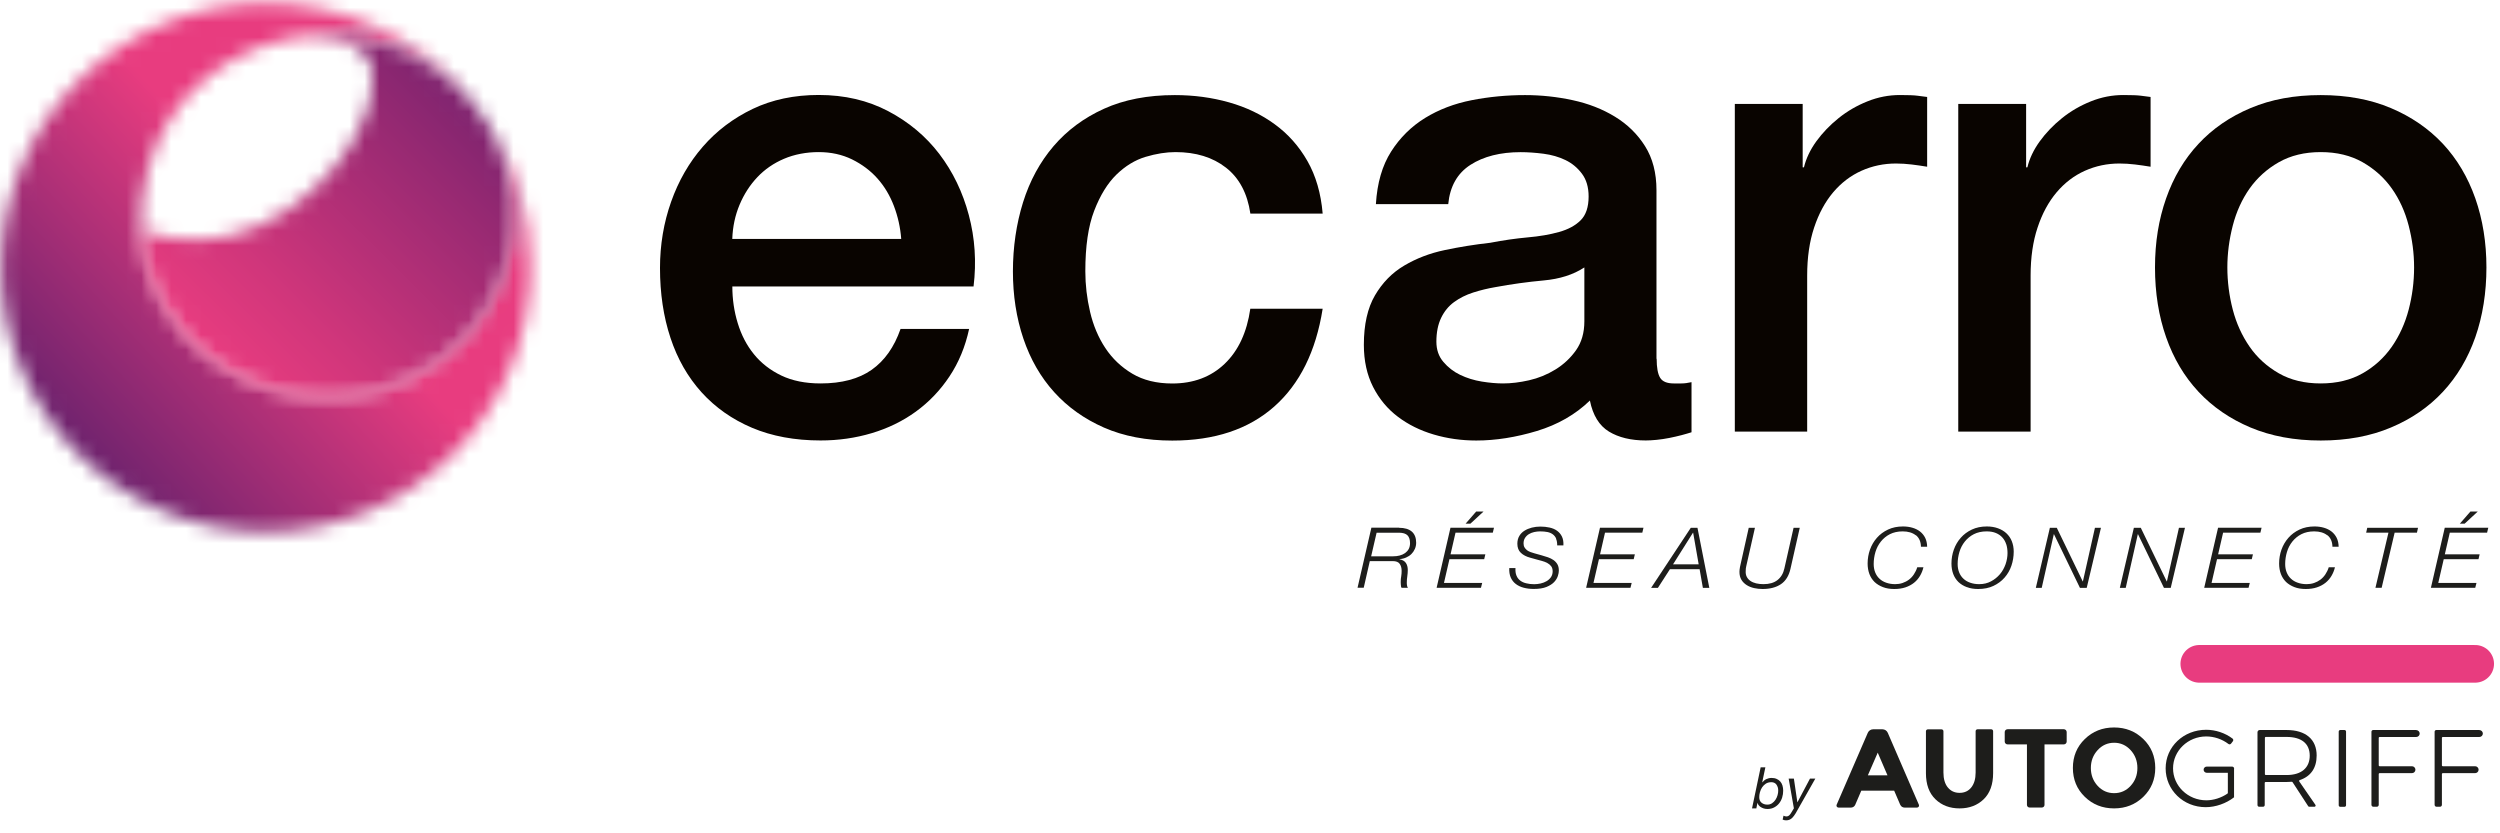 <svg width="168" height="56" viewBox="0 0 168 56" fill="none" xmlns="http://www.w3.org/2000/svg">
<path d="M49.213 19.25C49.213 20.102 49.332 20.925 49.577 21.72C49.818 22.515 50.181 23.212 50.667 23.807C51.148 24.402 51.761 24.878 52.499 25.233C53.238 25.588 54.12 25.767 55.145 25.767C56.565 25.767 57.712 25.461 58.578 24.85C59.443 24.239 60.092 23.326 60.517 22.103H65.125C64.868 23.297 64.427 24.361 63.803 25.298C63.178 26.236 62.423 27.023 61.541 27.663C60.66 28.302 59.672 28.783 58.578 29.109C57.484 29.436 56.337 29.599 55.145 29.599C53.41 29.599 51.875 29.313 50.536 28.747C49.201 28.18 48.07 27.385 47.144 26.362C46.221 25.339 45.523 24.12 45.054 22.698C44.584 21.279 44.352 19.714 44.352 18.011C44.352 16.449 44.601 14.966 45.099 13.559C45.597 12.153 46.307 10.918 47.233 9.854C48.156 8.791 49.275 7.947 50.581 7.319C51.887 6.696 53.369 6.382 55.018 6.382C56.753 6.382 58.308 6.744 59.688 7.47C61.068 8.196 62.211 9.153 63.121 10.344C64.031 11.538 64.693 12.907 65.105 14.456C65.517 16.005 65.624 17.603 65.423 19.25H49.213ZM60.562 16.058C60.505 15.292 60.341 14.554 60.072 13.845C59.802 13.136 59.431 12.516 58.961 11.99C58.492 11.464 57.925 11.041 57.255 10.71C56.586 10.384 55.839 10.221 55.014 10.221C54.19 10.221 53.385 10.372 52.687 10.67C51.989 10.967 51.393 11.379 50.895 11.905C50.397 12.431 49.997 13.05 49.699 13.759C49.401 14.469 49.238 15.235 49.209 16.058H60.557H60.562Z" fill="#090400"/>
<path d="M84.025 14.354C83.825 12.993 83.278 11.962 82.384 11.265C81.49 10.568 80.36 10.221 78.992 10.221C78.368 10.221 77.698 10.327 76.988 10.539C76.278 10.751 75.624 11.151 75.024 11.733C74.428 12.316 73.93 13.123 73.53 14.163C73.13 15.198 72.934 16.555 72.934 18.231C72.934 19.14 73.04 20.049 73.253 20.957C73.465 21.866 73.808 22.677 74.277 23.387C74.747 24.096 75.351 24.671 76.09 25.111C76.829 25.551 77.727 25.771 78.776 25.771C80.196 25.771 81.372 25.331 82.294 24.451C83.217 23.57 83.793 22.335 84.021 20.745H88.883C88.43 23.615 87.34 25.808 85.621 27.328C83.899 28.849 81.617 29.607 78.776 29.607C77.041 29.607 75.51 29.313 74.187 28.734C72.865 28.152 71.75 27.357 70.84 26.35C69.93 25.343 69.24 24.141 68.77 22.751C68.301 21.361 68.068 19.853 68.068 18.235C68.068 16.616 68.297 15.039 68.75 13.592C69.203 12.145 69.889 10.886 70.799 9.822C71.71 8.758 72.84 7.918 74.192 7.307C75.543 6.696 77.127 6.39 78.947 6.39C80.225 6.39 81.441 6.553 82.593 6.879C83.744 7.205 84.768 7.694 85.662 8.35C86.56 9.003 87.291 9.826 87.858 10.82C88.426 11.815 88.769 12.993 88.883 14.354H84.021H84.025Z" fill="#090400"/>
<path d="M111.327 24.108C111.327 24.703 111.405 25.131 111.56 25.384C111.715 25.641 112.021 25.767 112.478 25.767H112.989C113.189 25.767 113.417 25.739 113.67 25.681V29.048C113.499 29.105 113.278 29.166 113.009 29.24C112.74 29.309 112.462 29.374 112.176 29.431C111.89 29.488 111.605 29.529 111.323 29.558C111.037 29.586 110.796 29.599 110.596 29.599C109.6 29.599 108.776 29.399 108.123 29.003C107.47 28.604 107.041 27.911 106.841 26.916C105.873 27.854 104.686 28.535 103.277 28.963C101.869 29.387 100.51 29.603 99.203 29.603C98.207 29.603 97.256 29.468 96.346 29.199C95.436 28.93 94.631 28.531 93.937 28.005C93.239 27.479 92.684 26.811 92.272 26.003C91.86 25.192 91.651 24.251 91.651 23.171C91.651 21.809 91.9 20.701 92.398 19.849C92.896 18.997 93.55 18.328 94.362 17.848C95.174 17.366 96.081 17.016 97.093 16.804C98.101 16.592 99.118 16.429 100.142 16.315C101.024 16.144 101.861 16.026 102.661 15.952C103.457 15.883 104.159 15.761 104.771 15.589C105.384 15.418 105.865 15.157 106.22 14.803C106.576 14.448 106.755 13.914 106.755 13.205C106.755 12.581 106.604 12.068 106.306 11.672C106.008 11.273 105.637 10.967 105.196 10.755C104.755 10.543 104.265 10.401 103.722 10.331C103.183 10.262 102.669 10.225 102.187 10.225C100.824 10.225 99.697 10.511 98.816 11.077C97.934 11.644 97.436 12.524 97.321 13.719H92.46C92.545 12.3 92.888 11.118 93.484 10.185C94.08 9.247 94.844 8.497 95.766 7.927C96.689 7.36 97.734 6.96 98.901 6.732C100.069 6.504 101.261 6.39 102.485 6.39C103.567 6.39 104.632 6.504 105.686 6.732C106.739 6.96 107.682 7.327 108.523 7.841C109.36 8.35 110.037 9.011 110.547 9.822C111.058 10.633 111.315 11.619 111.315 12.781V24.112L111.327 24.108ZM106.465 17.974C105.726 18.459 104.816 18.748 103.734 18.846C102.653 18.944 101.571 19.095 100.493 19.294C99.983 19.38 99.485 19.502 98.999 19.657C98.513 19.812 98.089 20.028 97.717 20.297C97.346 20.566 97.056 20.921 96.844 21.361C96.632 21.801 96.525 22.335 96.525 22.959C96.525 23.497 96.68 23.953 96.995 24.32C97.309 24.691 97.685 24.98 98.126 25.192C98.567 25.404 99.048 25.555 99.575 25.641C100.101 25.726 100.579 25.767 101.003 25.767C101.542 25.767 102.126 25.698 102.755 25.555C103.379 25.413 103.971 25.172 104.526 24.83C105.082 24.487 105.543 24.055 105.914 23.529C106.282 23.004 106.469 22.36 106.469 21.593V17.974H106.465Z" fill="#090400"/>
<path d="M116.576 6.985H121.14V11.244H121.226C121.369 10.649 121.646 10.066 122.058 9.496C122.471 8.929 122.969 8.407 123.553 7.939C124.136 7.47 124.781 7.095 125.496 6.81C126.206 6.524 126.933 6.386 127.671 6.386C128.239 6.386 128.631 6.402 128.843 6.431C129.055 6.459 129.276 6.488 129.504 6.516V11.204C129.165 11.146 128.814 11.098 128.459 11.053C128.104 11.012 127.757 10.988 127.414 10.988C126.59 10.988 125.814 11.151 125.087 11.477C124.361 11.803 123.728 12.288 123.189 12.924C122.65 13.564 122.222 14.35 121.911 15.288C121.597 16.225 121.442 17.305 121.442 18.524V29.003H116.58V6.981L116.576 6.985Z" fill="#090400"/>
<path d="M131.591 6.985H136.155V11.244H136.24C136.383 10.649 136.661 10.066 137.073 9.496C137.485 8.929 137.983 8.407 138.567 7.939C139.151 7.47 139.796 7.095 140.51 6.81C141.221 6.524 141.947 6.386 142.686 6.386C143.253 6.386 143.645 6.402 143.858 6.431C144.07 6.459 144.29 6.488 144.519 6.516V11.204C144.176 11.146 143.829 11.098 143.474 11.053C143.119 11.012 142.772 10.988 142.429 10.988C141.604 10.988 140.829 11.151 140.102 11.477C139.375 11.803 138.743 12.288 138.204 12.924C137.665 13.564 137.236 14.35 136.926 15.288C136.612 16.225 136.457 17.305 136.457 18.524V29.003H131.595V6.981L131.591 6.985Z" fill="#090400"/>
<path d="M155.952 29.603C154.189 29.603 152.617 29.309 151.238 28.73C149.858 28.148 148.69 27.345 147.739 26.326C146.784 25.302 146.061 24.084 145.563 22.661C145.065 21.243 144.816 19.678 144.816 17.974C144.816 16.27 145.065 14.75 145.563 13.331C146.061 11.913 146.784 10.69 147.739 9.667C148.69 8.644 149.858 7.841 151.238 7.262C152.617 6.679 154.189 6.39 155.952 6.39C157.716 6.39 159.287 6.679 160.667 7.262C162.047 7.845 163.21 8.648 164.166 9.667C165.117 10.69 165.843 11.913 166.341 13.331C166.839 14.754 167.088 16.299 167.088 17.974C167.088 19.649 166.839 21.239 166.341 22.661C165.843 24.084 165.117 25.302 164.166 26.326C163.214 27.349 162.047 28.152 160.667 28.73C159.287 29.313 157.716 29.603 155.952 29.603ZM155.952 25.767C157.034 25.767 157.973 25.539 158.769 25.086C159.565 24.634 160.218 24.035 160.733 23.297C161.243 22.559 161.622 21.728 161.863 20.807C162.104 19.886 162.227 18.94 162.227 17.974C162.227 17.008 162.104 16.099 161.863 15.161C161.622 14.224 161.243 13.392 160.733 12.671C160.222 11.945 159.565 11.358 158.769 10.902C157.973 10.45 157.034 10.221 155.952 10.221C154.871 10.221 153.932 10.45 153.136 10.902C152.34 11.354 151.687 11.945 151.172 12.671C150.662 13.396 150.282 14.228 150.042 15.161C149.801 16.099 149.678 17.036 149.678 17.974C149.678 18.911 149.801 19.886 150.042 20.807C150.282 21.728 150.662 22.559 151.172 23.297C151.683 24.035 152.34 24.63 153.136 25.086C153.932 25.543 154.871 25.767 155.952 25.767Z" fill="#090400"/>
<mask id="mask0_377_244" style="mask-type:luminance" maskUnits="userSpaceOnUse" x="0" y="0" width="36" height="36">
<path d="M0.077 17.974C0.077 27.781 8.037 35.729 17.859 35.729C27.68 35.729 35.641 27.781 35.641 17.974C35.641 14.411 34.591 11.098 32.783 8.318C33.244 9.088 33.632 9.965 33.971 11.037C36.057 17.648 31.848 24.504 25.443 26.24C20.68 27.532 15.548 25.983 12.389 22.417C11.283 21.169 10.421 19.678 9.899 17.974C9.699 17.326 9.572 16.657 9.511 15.989C9.495 15.838 9.482 15.683 9.478 15.532C9.274 9.822 12.307 5.102 17.565 3.113C18.581 2.73 19.892 2.469 20.569 2.416C20.569 2.416 26.921 1.283 31.693 6.814C29.966 4.682 27.778 2.97 25.252 1.821L25.231 1.813C22.986 0.789 20.492 0.223 17.863 0.223C8.041 0.223 0.081 8.171 0.081 17.978" fill="white"/>
</mask>
<g mask="url(#mask0_377_244)">
<path d="M19.706 -17.665L-17.637 16.359L16.422 53.627L53.765 19.604L19.706 -17.665Z" fill="url(#paint0_linear_377_244)"/>
</g>
<mask id="mask1_377_244" style="mask-type:luminance" maskUnits="userSpaceOnUse" x="9" y="2" width="26" height="25">
<path d="M20.566 2.416C20.566 2.416 21.108 2.399 21.819 2.493C22.243 2.55 22.729 2.648 23.19 2.819C23.382 2.889 23.57 2.974 23.75 3.068C23.945 3.174 24.129 3.3 24.293 3.447C24.501 3.63 24.676 3.851 24.803 4.107C24.803 4.115 24.811 4.124 24.815 4.132C24.819 4.14 24.823 4.152 24.827 4.16C24.893 4.303 24.942 4.454 24.974 4.617C25.664 8.216 21.064 14.729 15.112 15.919C14.495 16.042 13.863 16.107 13.226 16.107C11.92 16.107 10.662 15.903 9.479 15.528C9.487 15.679 9.495 15.834 9.511 15.985C9.572 16.653 9.699 17.322 9.899 17.97C10.421 19.674 11.283 21.165 12.389 22.413C15.549 25.979 20.68 27.528 25.444 26.236C31.849 24.5 36.057 17.64 33.971 11.032C33.632 9.956 33.245 9.084 32.783 8.314C32.461 7.776 32.102 7.291 31.698 6.818C31.698 6.818 31.698 6.814 31.689 6.81C28.305 2.889 24.125 2.318 21.982 2.318C21.104 2.318 20.566 2.412 20.566 2.412" fill="white"/>
</mask>
<g mask="url(#mask1_377_244)">
<path d="M22.708 -10.947L-3.148 14.987L22.828 40.807L48.684 14.873L22.708 -10.947Z" fill="url(#paint1_linear_377_244)"/>
</g>
<path d="M147.792 44.61H166.333" stroke="#E83C7F" stroke-width="2.53" stroke-linecap="round"/>
<path d="M126.186 50.574L125.52 52.102H126.839L126.182 50.574H126.186ZM127.696 54.083L127.288 53.133H125.079L124.671 54.083C124.622 54.197 124.508 54.27 124.385 54.27H123.549C123.451 54.27 123.381 54.169 123.422 54.079L125.516 49.245C125.577 49.102 125.72 49.008 125.875 49.008H126.5C126.655 49.008 126.798 49.102 126.859 49.245L128.949 54.079C128.99 54.169 128.921 54.27 128.823 54.27H127.986C127.863 54.27 127.749 54.197 127.7 54.083" fill="#1D1D1B"/>
<path d="M130.892 52.913C131.088 53.158 131.354 53.28 131.684 53.28C132.015 53.28 132.28 53.158 132.472 52.913C132.664 52.669 132.762 52.339 132.762 51.915V49.135C132.762 49.066 132.819 49.008 132.889 49.008H133.811C133.881 49.008 133.938 49.066 133.938 49.135V51.951C133.938 52.714 133.725 53.3 133.305 53.708C132.884 54.116 132.342 54.324 131.684 54.324C131.027 54.324 130.484 54.12 130.06 53.708C129.635 53.296 129.423 52.714 129.423 51.955V49.139C129.423 49.07 129.48 49.013 129.549 49.013H130.472C130.541 49.013 130.599 49.07 130.599 49.139V51.919C130.599 52.339 130.696 52.673 130.892 52.917" fill="#1D1D1B"/>
<path d="M137.391 50.023V54.091C137.391 54.189 137.309 54.266 137.211 54.266H136.39C136.292 54.266 136.211 54.189 136.211 54.091V50.023H134.909C134.803 50.023 134.717 49.938 134.717 49.832V49.196C134.717 49.09 134.803 49.004 134.909 49.004H138.689C138.795 49.004 138.881 49.09 138.881 49.196V49.832C138.881 49.938 138.795 50.023 138.689 50.023H137.387H137.391Z" fill="#1D1D1B"/>
<path d="M143.633 51.609C143.633 51.14 143.482 50.741 143.18 50.411C142.878 50.08 142.506 49.913 142.07 49.913C141.633 49.913 141.257 50.08 140.959 50.411C140.657 50.741 140.506 51.14 140.506 51.609C140.506 52.078 140.657 52.477 140.959 52.807C141.261 53.137 141.633 53.3 142.07 53.3C142.506 53.3 142.878 53.137 143.18 52.807C143.482 52.477 143.633 52.082 143.633 51.609ZM144.033 53.545C143.498 54.063 142.845 54.324 142.066 54.324C141.286 54.324 140.629 54.063 140.098 53.545C139.563 53.027 139.298 52.379 139.298 51.605C139.298 50.83 139.563 50.186 140.098 49.665C140.629 49.147 141.286 48.886 142.066 48.886C142.845 48.886 143.498 49.147 144.033 49.665C144.564 50.182 144.833 50.83 144.833 51.605C144.833 52.379 144.568 53.023 144.033 53.545Z" fill="#1D1D1B"/>
<path d="M152.201 49.579C152.201 49.546 152.226 49.522 152.258 49.522H153.658C154.663 49.522 155.214 49.97 155.214 50.782C155.214 51.593 154.659 52.082 153.658 52.082H152.258C152.226 52.082 152.201 52.057 152.201 52.025V49.579ZM152.258 52.55H153.658C153.773 52.55 153.891 52.542 154.01 52.534C154.01 52.534 154.046 52.542 154.058 52.559L155.112 54.177C155.128 54.201 155.153 54.214 155.181 54.214H155.532C155.561 54.214 155.589 54.197 155.602 54.169C155.618 54.14 155.614 54.112 155.597 54.087L154.508 52.51C154.508 52.51 154.495 52.477 154.499 52.461C154.508 52.444 154.52 52.432 154.536 52.424C155.283 52.179 155.679 51.609 155.679 50.769C155.679 49.681 154.94 49.057 153.654 49.057H151.854C151.773 49.057 151.703 49.123 151.703 49.208V54.099C151.703 54.164 151.756 54.214 151.817 54.214H152.075C152.14 54.214 152.189 54.16 152.189 54.099V52.608C152.189 52.575 152.213 52.55 152.246 52.55" fill="#1D1D1B"/>
<path d="M157.549 49.057H157.267C157.21 49.057 157.161 49.106 157.161 49.163V54.112C157.161 54.169 157.206 54.218 157.267 54.218H157.549C157.606 54.218 157.655 54.173 157.655 54.112V49.163C157.655 49.106 157.61 49.057 157.549 49.057Z" fill="#1D1D1B"/>
<path d="M162.37 49.057H159.476C159.414 49.057 159.361 49.11 159.361 49.172V54.083C159.361 54.156 159.418 54.214 159.492 54.214H159.721C159.794 54.214 159.851 54.156 159.851 54.083V52.012C159.851 51.98 159.876 51.955 159.908 51.955H162.084C162.215 51.955 162.317 51.849 162.317 51.723C162.317 51.597 162.211 51.491 162.084 51.491H159.908C159.876 51.491 159.851 51.466 159.851 51.434V49.583C159.851 49.55 159.876 49.526 159.908 49.526H162.37C162.5 49.526 162.603 49.42 162.603 49.294C162.603 49.167 162.496 49.061 162.37 49.061" fill="#1D1D1B"/>
<path d="M166.615 49.057H163.721C163.655 49.057 163.606 49.11 163.606 49.172V54.083C163.606 54.156 163.664 54.214 163.737 54.214H163.966C164.039 54.214 164.096 54.156 164.096 54.083V52.012C164.096 51.98 164.121 51.955 164.153 51.955H166.329C166.46 51.955 166.562 51.849 166.562 51.723C166.562 51.597 166.456 51.491 166.329 51.491H164.153C164.121 51.491 164.096 51.466 164.096 51.434V49.583C164.096 49.55 164.121 49.526 164.153 49.526H166.615C166.742 49.526 166.848 49.42 166.848 49.294C166.848 49.167 166.742 49.061 166.615 49.061" fill="#1D1D1B"/>
<path d="M150.136 51.654C150.136 51.58 150.075 51.515 149.997 51.515H148.291C148.176 51.515 148.083 51.609 148.083 51.723C148.083 51.837 148.176 51.931 148.291 51.931H149.711V53.284C149.711 53.284 149.703 53.321 149.687 53.329C149.266 53.618 148.748 53.781 148.266 53.781C147.033 53.781 146.029 52.815 146.029 51.633C146.029 50.451 147.029 49.489 148.258 49.489C148.793 49.489 149.324 49.669 149.752 49.995C149.805 50.036 149.887 50.027 149.928 49.97L150.05 49.811C150.071 49.783 150.079 49.75 150.075 49.718C150.071 49.685 150.054 49.652 150.026 49.632C149.532 49.257 148.887 49.041 148.258 49.041C146.731 49.041 145.531 50.182 145.531 51.633C145.531 53.084 146.715 54.242 148.225 54.242C148.887 54.242 149.597 53.993 150.128 53.578V51.927V51.65L150.136 51.654Z" fill="#1D1D1B"/>
<path d="M118.634 51.56L118.422 52.567L118.43 52.575C118.504 52.481 118.594 52.404 118.7 52.355C118.806 52.306 118.92 52.277 119.043 52.277C119.177 52.277 119.292 52.298 119.39 52.343C119.488 52.383 119.569 52.444 119.635 52.518C119.7 52.591 119.749 52.681 119.781 52.787C119.814 52.893 119.83 53.011 119.83 53.137C119.83 53.292 119.806 53.447 119.761 53.594C119.716 53.741 119.647 53.871 119.557 53.985C119.467 54.099 119.357 54.189 119.226 54.258C119.096 54.328 118.945 54.364 118.777 54.364C118.683 54.364 118.598 54.352 118.524 54.328C118.447 54.303 118.377 54.27 118.32 54.234C118.263 54.197 118.214 54.152 118.177 54.103C118.14 54.054 118.116 54.006 118.108 53.953H118.1L118.026 54.324H117.736L118.316 51.564H118.643L118.634 51.56ZM119.467 52.913C119.447 52.844 119.418 52.783 119.381 52.73C119.345 52.677 119.296 52.636 119.239 52.608C119.181 52.579 119.116 52.563 119.039 52.563C118.896 52.563 118.769 52.595 118.667 52.66C118.565 52.726 118.479 52.811 118.414 52.909C118.349 53.007 118.3 53.117 118.267 53.239C118.234 53.358 118.222 53.472 118.222 53.574C118.222 53.733 118.271 53.855 118.373 53.94C118.475 54.026 118.606 54.071 118.769 54.071C118.887 54.071 118.994 54.038 119.083 53.977C119.173 53.916 119.251 53.839 119.312 53.745C119.373 53.651 119.422 53.549 119.451 53.439C119.483 53.329 119.496 53.227 119.496 53.129C119.496 53.048 119.488 52.974 119.467 52.905V52.913Z" fill="#1D1D1B"/>
<path d="M120.541 54.837C120.5 54.894 120.455 54.947 120.406 54.988C120.357 55.029 120.304 55.065 120.239 55.09C120.178 55.114 120.104 55.127 120.023 55.127C119.986 55.127 119.945 55.122 119.904 55.114C119.863 55.106 119.827 55.094 119.794 55.078L119.851 54.813C119.876 54.829 119.908 54.841 119.945 54.849C119.982 54.861 120.01 54.866 120.039 54.866C120.112 54.866 120.174 54.845 120.223 54.804C120.267 54.764 120.312 54.711 120.349 54.65L120.549 54.319L120.198 52.322H120.549L120.782 53.908H120.79L121.631 52.322H121.99L120.668 54.654C120.627 54.719 120.586 54.78 120.545 54.837H120.541Z" fill="#1D1D1B"/>
<path d="M94.019 35.468C94.39 35.468 94.676 35.554 94.872 35.721C95.068 35.892 95.166 36.141 95.166 36.471C95.166 36.617 95.137 36.756 95.08 36.886C95.023 37.017 94.945 37.131 94.847 37.229C94.749 37.327 94.631 37.404 94.492 37.465C94.358 37.526 94.207 37.563 94.047 37.571V37.583C94.255 37.624 94.398 37.71 94.48 37.836C94.562 37.962 94.603 38.121 94.603 38.305C94.603 38.447 94.59 38.59 94.57 38.729C94.549 38.867 94.537 39.006 94.537 39.149C94.537 39.197 94.537 39.259 94.549 39.328C94.558 39.401 94.578 39.454 94.611 39.499H94.182C94.182 39.499 94.162 39.467 94.153 39.43C94.145 39.389 94.137 39.348 94.137 39.299C94.133 39.251 94.129 39.21 94.129 39.165C94.129 39.124 94.129 39.096 94.129 39.087C94.129 38.965 94.137 38.847 94.162 38.725C94.182 38.606 94.19 38.484 94.19 38.362C94.19 38.17 94.145 38.011 94.059 37.889C93.974 37.767 93.815 37.706 93.59 37.706H92.051L91.643 39.495H91.227L92.157 35.46H94.015L94.019 35.468ZM93.619 37.384C93.778 37.384 93.925 37.367 94.059 37.331C94.194 37.294 94.317 37.241 94.419 37.168C94.521 37.094 94.603 37.005 94.664 36.895C94.721 36.785 94.754 36.654 94.754 36.503C94.754 36.267 94.696 36.087 94.582 35.973C94.468 35.859 94.276 35.798 94.007 35.798H92.508L92.141 37.384H93.615H93.619Z" fill="#1D1D1B"/>
<path d="M100.395 35.468L100.317 35.794H97.811L97.476 37.253H99.815L99.737 37.579H97.402L97.035 39.173H99.603L99.521 39.499H96.541L97.472 35.464H100.399L100.395 35.468ZM99.692 34.376L98.811 35.191H98.488L99.198 34.376H99.692Z" fill="#1D1D1B"/>
<path d="M104.575 36.198C104.526 36.079 104.448 35.982 104.35 35.908C104.252 35.835 104.134 35.782 103.991 35.753C103.848 35.725 103.685 35.709 103.497 35.709C103.362 35.709 103.228 35.725 103.097 35.753C102.966 35.782 102.844 35.831 102.738 35.896C102.632 35.961 102.546 36.047 102.481 36.149C102.415 36.251 102.383 36.373 102.383 36.516C102.383 36.621 102.403 36.711 102.448 36.785C102.493 36.858 102.546 36.919 102.611 36.972C102.681 37.021 102.758 37.066 102.848 37.098C102.938 37.131 103.028 37.16 103.117 37.184L103.583 37.314C103.734 37.355 103.881 37.4 104.02 37.449C104.158 37.498 104.285 37.559 104.395 37.636C104.505 37.714 104.591 37.808 104.656 37.918C104.722 38.032 104.754 38.17 104.754 38.342C104.754 38.444 104.734 38.566 104.689 38.704C104.644 38.843 104.563 38.981 104.44 39.112C104.318 39.242 104.146 39.352 103.926 39.442C103.705 39.532 103.42 39.577 103.064 39.577C102.819 39.577 102.595 39.548 102.391 39.495C102.187 39.442 102.007 39.356 101.86 39.242C101.709 39.128 101.599 38.981 101.521 38.806C101.444 38.631 101.411 38.419 101.423 38.174H101.84C101.828 38.37 101.848 38.537 101.905 38.676C101.958 38.814 102.044 38.924 102.154 39.01C102.264 39.096 102.403 39.161 102.562 39.197C102.722 39.238 102.901 39.259 103.097 39.259C103.24 39.259 103.383 39.242 103.53 39.21C103.677 39.177 103.811 39.124 103.93 39.055C104.048 38.986 104.146 38.896 104.224 38.786C104.297 38.676 104.338 38.545 104.338 38.395C104.338 38.252 104.305 38.138 104.236 38.048C104.167 37.958 104.081 37.889 103.975 37.832C103.869 37.775 103.754 37.73 103.628 37.697C103.501 37.665 103.379 37.628 103.256 37.596L102.828 37.477C102.57 37.408 102.362 37.302 102.203 37.151C102.044 37.005 101.966 36.797 101.966 36.54C101.966 36.336 102.011 36.161 102.097 36.018C102.183 35.871 102.301 35.753 102.444 35.664C102.587 35.574 102.754 35.505 102.938 35.456C103.122 35.411 103.313 35.386 103.509 35.386C103.73 35.386 103.938 35.407 104.134 35.452C104.33 35.496 104.497 35.566 104.636 35.668C104.775 35.77 104.885 35.896 104.963 36.059C105.04 36.218 105.073 36.418 105.061 36.65H104.644C104.644 36.475 104.62 36.324 104.567 36.206L104.575 36.198Z" fill="#1D1D1B"/>
<path d="M110.441 35.468L110.364 35.794H107.857L107.523 37.253H109.862L109.784 37.579H107.449L107.082 39.173H109.649L109.568 39.499H106.588L107.519 35.464H110.445L110.441 35.468Z" fill="#1D1D1B"/>
<path d="M114.07 35.468L114.866 39.503H114.433L114.213 38.248H112.221L111.412 39.503H110.955L113.621 35.468H114.074H114.07ZM114.151 37.922L113.78 35.798H113.768L112.429 37.922H114.151Z" fill="#1D1D1B"/>
<path d="M117.932 35.468L117.352 38.032C117.323 38.134 117.311 38.252 117.311 38.382C117.303 38.529 117.327 38.655 117.385 38.766C117.442 38.876 117.523 38.965 117.629 39.038C117.736 39.112 117.862 39.165 118.013 39.202C118.164 39.238 118.328 39.255 118.503 39.255C118.899 39.255 119.213 39.165 119.446 38.981C119.679 38.798 119.838 38.537 119.911 38.195L120.528 35.468H120.944L120.32 38.223C120.213 38.696 119.997 39.043 119.675 39.259C119.352 39.475 118.94 39.581 118.442 39.581C118.25 39.581 118.062 39.56 117.878 39.52C117.695 39.479 117.527 39.413 117.38 39.32C117.234 39.226 117.115 39.112 117.025 38.965C116.936 38.818 116.891 38.639 116.891 38.427C116.891 38.337 116.903 38.227 116.927 38.101L117.515 35.468H117.932Z" fill="#1D1D1B"/>
<path d="M128.737 35.969C128.521 35.798 128.227 35.709 127.859 35.709C127.529 35.709 127.243 35.774 127.002 35.896C126.761 36.018 126.557 36.189 126.394 36.393C126.231 36.597 126.108 36.833 126.03 37.094C125.953 37.355 125.912 37.624 125.912 37.897C125.912 38.105 125.945 38.293 126.01 38.456C126.075 38.623 126.169 38.766 126.296 38.884C126.418 39.002 126.573 39.096 126.753 39.157C126.933 39.222 127.133 39.255 127.357 39.255C127.529 39.255 127.692 39.23 127.851 39.177C128.006 39.124 128.149 39.051 128.28 38.953C128.41 38.855 128.521 38.737 128.614 38.594C128.708 38.452 128.786 38.297 128.839 38.121H129.255C129.206 38.329 129.129 38.521 129.023 38.7C128.917 38.88 128.782 39.035 128.619 39.165C128.455 39.295 128.263 39.397 128.043 39.471C127.823 39.544 127.574 39.581 127.292 39.581C127.01 39.581 126.753 39.54 126.533 39.454C126.312 39.369 126.124 39.255 125.969 39.108C125.818 38.957 125.7 38.778 125.622 38.57C125.545 38.362 125.504 38.126 125.504 37.869C125.504 37.547 125.557 37.233 125.663 36.935C125.769 36.638 125.924 36.373 126.128 36.141C126.333 35.908 126.582 35.725 126.875 35.586C127.169 35.448 127.504 35.378 127.88 35.378C128.108 35.378 128.321 35.407 128.516 35.464C128.712 35.521 128.884 35.607 129.031 35.721C129.174 35.835 129.288 35.973 129.374 36.145C129.455 36.316 129.5 36.511 129.504 36.74H129.088C129.08 36.397 128.966 36.141 128.749 35.965L128.737 35.969Z" fill="#1D1D1B"/>
<path d="M132.166 39.454C131.946 39.373 131.758 39.255 131.603 39.108C131.452 38.957 131.334 38.778 131.256 38.57C131.179 38.362 131.138 38.126 131.138 37.869C131.138 37.547 131.191 37.233 131.297 36.935C131.403 36.638 131.558 36.373 131.762 36.141C131.966 35.908 132.215 35.725 132.509 35.586C132.803 35.448 133.138 35.378 133.513 35.378C133.791 35.378 134.04 35.419 134.265 35.501C134.489 35.582 134.681 35.696 134.836 35.843C134.991 35.99 135.114 36.165 135.195 36.373C135.277 36.581 135.322 36.813 135.322 37.07C135.322 37.396 135.269 37.714 135.167 38.016C135.065 38.317 134.91 38.586 134.705 38.818C134.501 39.051 134.252 39.234 133.958 39.373C133.665 39.511 133.322 39.581 132.934 39.581C132.648 39.581 132.395 39.54 132.175 39.454H132.166ZM134.82 36.585C134.767 36.41 134.681 36.255 134.563 36.124C134.448 35.994 134.301 35.892 134.126 35.819C133.95 35.745 133.742 35.709 133.501 35.709C133.171 35.709 132.885 35.774 132.644 35.896C132.403 36.018 132.199 36.189 132.036 36.393C131.872 36.597 131.75 36.833 131.672 37.094C131.595 37.355 131.554 37.624 131.554 37.897C131.554 38.105 131.587 38.293 131.652 38.456C131.717 38.623 131.811 38.766 131.938 38.884C132.06 39.002 132.215 39.096 132.395 39.157C132.575 39.222 132.775 39.255 132.999 39.255C133.297 39.255 133.562 39.193 133.795 39.067C134.028 38.945 134.228 38.782 134.395 38.586C134.563 38.391 134.685 38.162 134.775 37.914C134.861 37.661 134.905 37.412 134.905 37.164C134.905 36.952 134.877 36.76 134.824 36.581L134.82 36.585Z" fill="#1D1D1B"/>
<path d="M138.216 35.468L139.959 39.071H139.971L140.78 35.468H141.184L140.228 39.503H139.771L138.028 35.9H138.016L137.204 39.503H136.808L137.751 35.468H138.22H138.216Z" fill="#1D1D1B"/>
<path d="M143.861 35.468L145.605 39.071H145.617L146.425 35.468H146.829L145.874 39.503H145.417L143.674 35.9H143.661L142.849 39.503H142.453L143.396 35.468H143.866H143.861Z" fill="#1D1D1B"/>
<path d="M151.977 35.468L151.899 35.794H149.393L149.058 37.253H151.397L151.319 37.579H148.984L148.617 39.173H151.185L151.103 39.499H148.123L149.054 35.464H151.981L151.977 35.468Z" fill="#1D1D1B"/>
<path d="M156.389 35.969C156.173 35.798 155.879 35.709 155.512 35.709C155.181 35.709 154.895 35.774 154.654 35.896C154.414 36.018 154.209 36.189 154.046 36.393C153.883 36.597 153.76 36.833 153.683 37.094C153.605 37.355 153.564 37.624 153.564 37.897C153.564 38.105 153.597 38.293 153.662 38.456C153.728 38.623 153.822 38.766 153.948 38.884C154.071 39.002 154.226 39.096 154.405 39.157C154.585 39.222 154.785 39.255 155.01 39.255C155.181 39.255 155.344 39.23 155.503 39.177C155.659 39.124 155.801 39.051 155.932 38.953C156.063 38.855 156.173 38.737 156.267 38.594C156.361 38.452 156.438 38.297 156.491 38.121H156.908C156.859 38.329 156.781 38.521 156.675 38.7C156.569 38.88 156.434 39.035 156.271 39.165C156.108 39.295 155.916 39.397 155.695 39.471C155.475 39.544 155.226 39.581 154.944 39.581C154.663 39.581 154.405 39.54 154.185 39.454C153.965 39.369 153.777 39.255 153.622 39.108C153.471 38.957 153.352 38.778 153.275 38.57C153.197 38.362 153.156 38.126 153.156 37.869C153.156 37.547 153.209 37.233 153.315 36.935C153.422 36.638 153.577 36.373 153.781 36.141C153.985 35.908 154.234 35.725 154.528 35.586C154.822 35.448 155.156 35.378 155.532 35.378C155.761 35.378 155.973 35.407 156.169 35.464C156.365 35.521 156.536 35.607 156.683 35.721C156.826 35.835 156.94 35.973 157.026 36.145C157.108 36.316 157.153 36.511 157.157 36.74H156.74C156.732 36.397 156.618 36.141 156.402 35.965L156.389 35.969Z" fill="#1D1D1B"/>
<path d="M162.492 35.468L162.419 35.794H160.92L160.047 39.499H159.63L160.504 35.794H159.006L159.079 35.468H162.488H162.492Z" fill="#1D1D1B"/>
<path d="M167.211 35.468L167.133 35.794H164.627L164.292 37.253H166.631L166.554 37.579H164.219L163.851 39.173H166.419L166.337 39.499H163.357L164.288 35.464H167.215L167.211 35.468ZM166.505 34.376L165.623 35.191H165.301L166.011 34.376H166.505Z" fill="#1D1D1B"/>
<defs>
<linearGradient id="paint0_linear_377_244" x1="19.702" y1="16.236" x2="-0.23" y2="34.45" gradientUnits="userSpaceOnUse">
<stop stop-color="#E83C7F"/>
<stop offset="0.73" stop-color="#70236E"/>
<stop offset="1" stop-color="#70236E"/>
</linearGradient>
<linearGradient id="paint1_linear_377_244" x1="14.453" y1="23.982" x2="32.707" y2="5.617" gradientUnits="userSpaceOnUse">
<stop stop-color="#E83C7F"/>
<stop offset="0.24" stop-color="#D1367B"/>
<stop offset="0.75" stop-color="#962972"/>
<stop offset="1" stop-color="#77226E"/>
</linearGradient>
</defs>
</svg>

